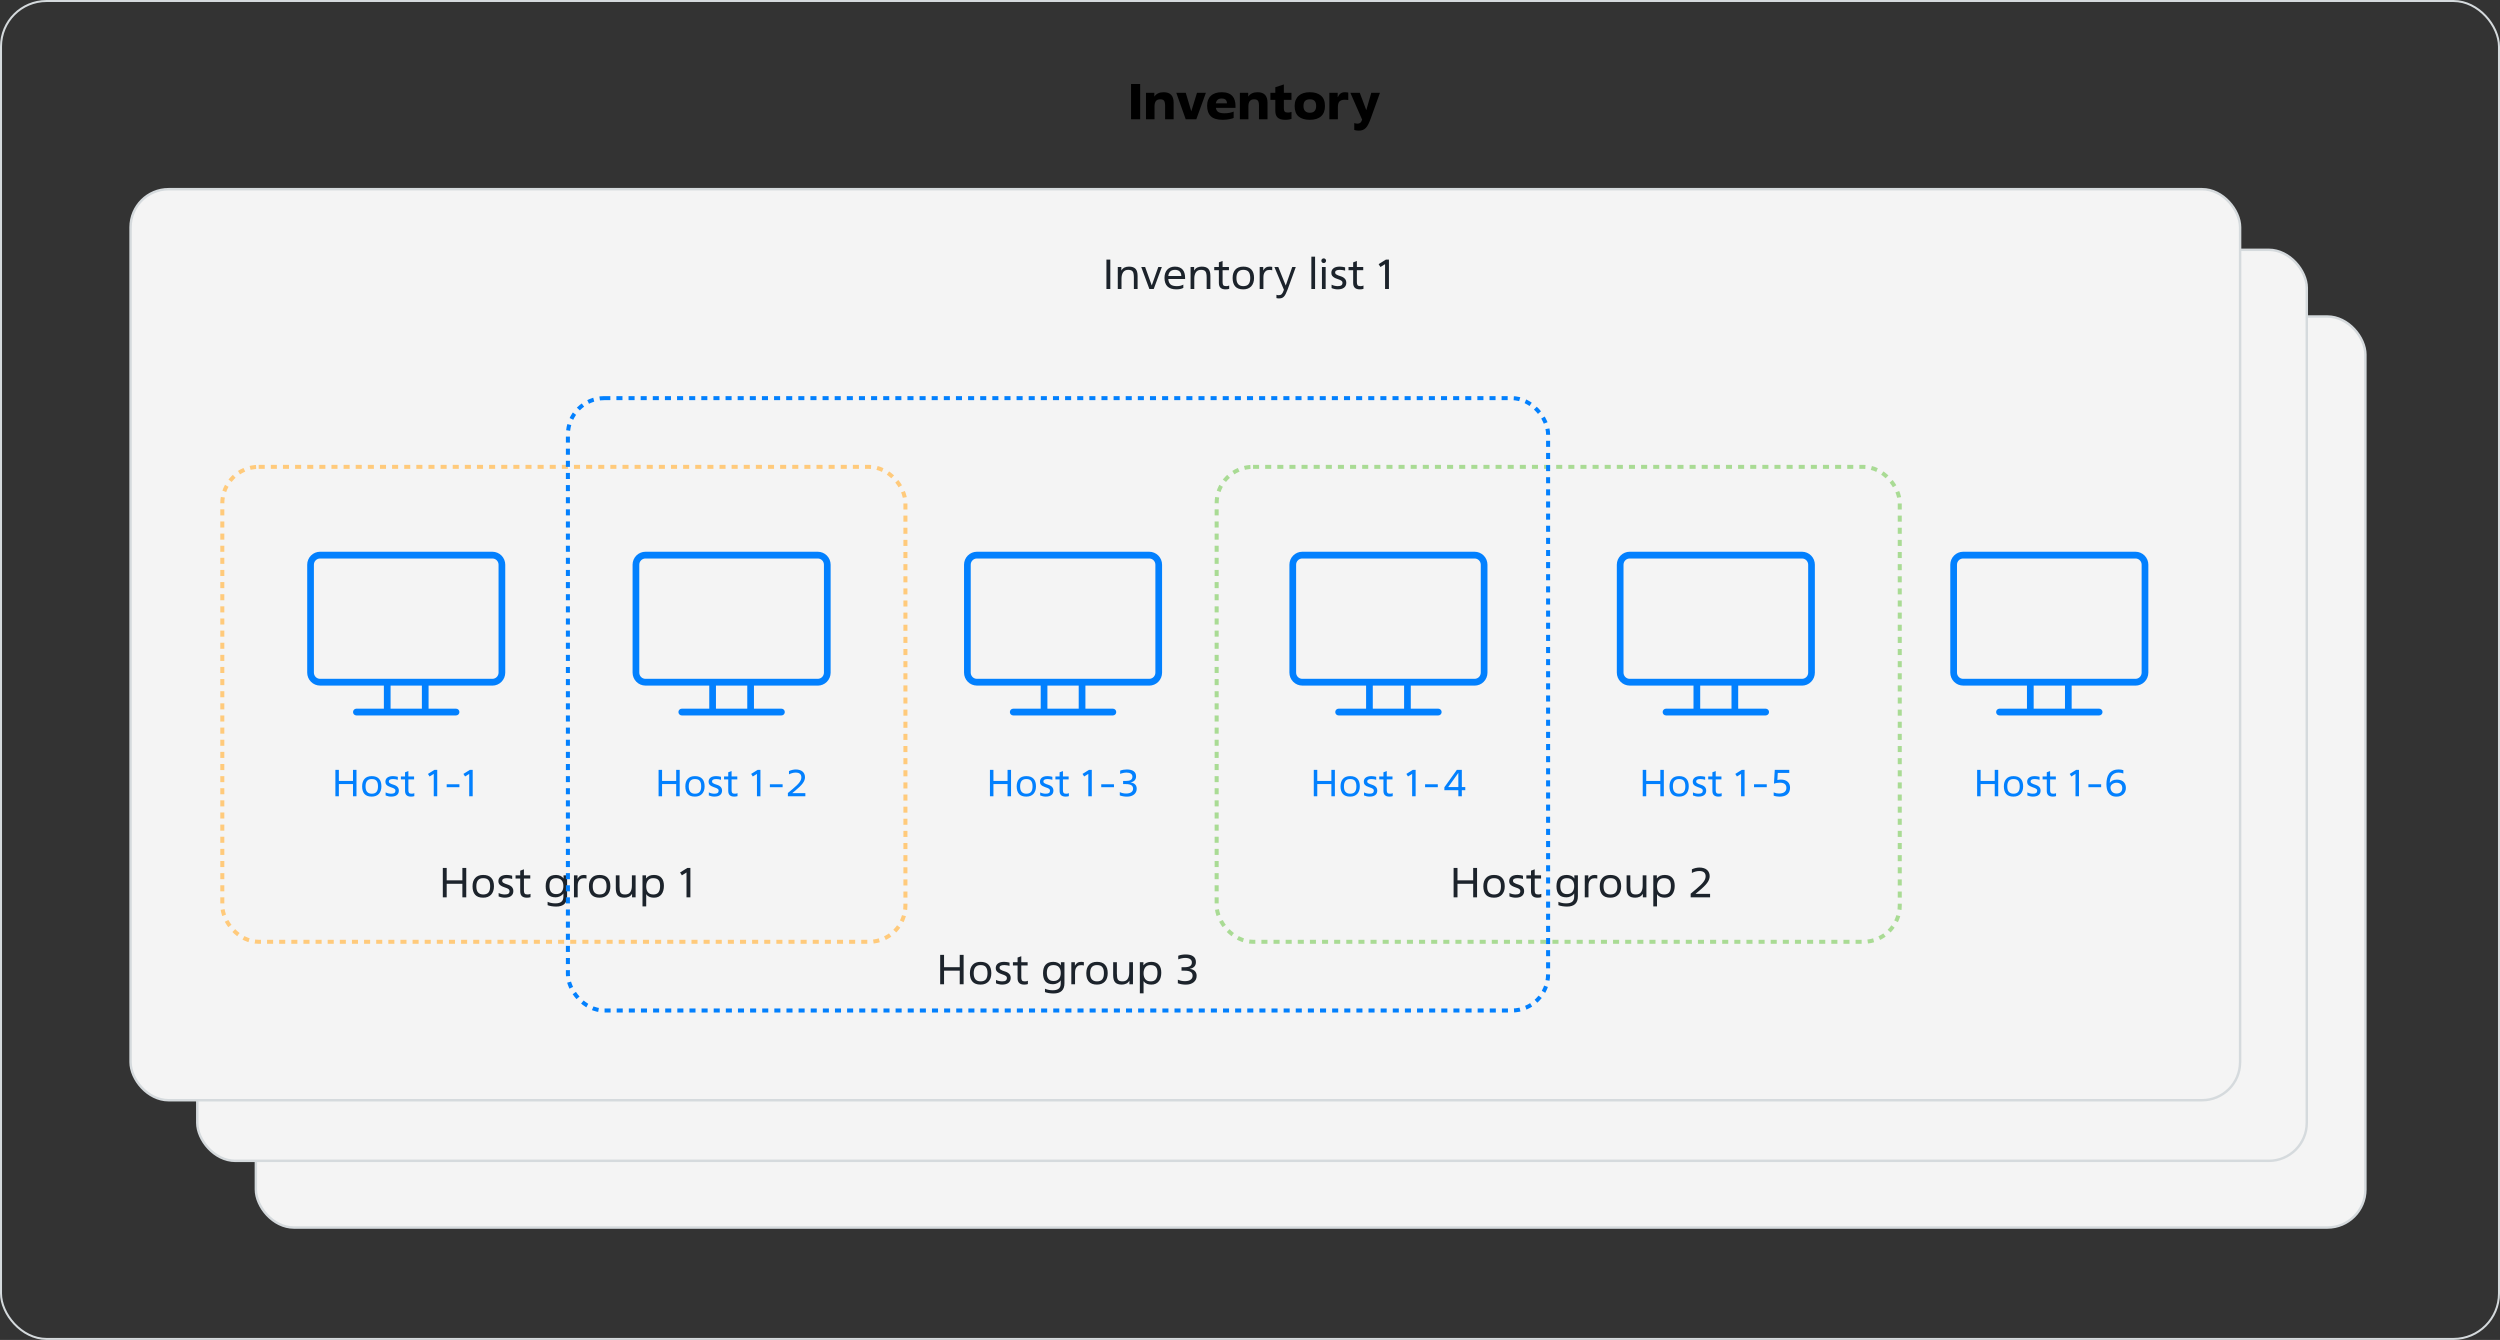 <svg width="1237" height="663" viewBox="0 0 1237 663" fill="none" xmlns="http://www.w3.org/2000/svg">
<rect x="0" y="0" width="1237" height="663" fill="#333333" stroke="none"/>
<rect x="126.607" y="156.607" width="1043.79" height="450.785" rx="18.827" fill="#F4F4F4" stroke="#D5DADD" stroke-width="1.215"/>
<rect x="97.607" y="123.607" width="1043.79" height="450.785" rx="18.827" fill="#F4F4F4" stroke="#D5DADD" stroke-width="1.215"/>
<rect x="64.607" y="93.607" width="1043.79" height="450.785" rx="18.827" fill="#F4F4F4" stroke="#D5DADD" stroke-width="1.215"/>
<path d="M559.634 41.552H564.146V59H559.634V41.552ZM580.715 59H576.491V52.28C576.491 51.112 576.315 50.296 575.963 49.832C575.611 49.368 574.995 49.136 574.115 49.136C573.123 49.136 572.395 49.432 571.931 50.024C571.483 50.6 571.259 51.512 571.259 52.76V59H567.035V45.92H571.163V47.72H571.235C572.195 46.328 573.715 45.632 575.795 45.632C579.075 45.632 580.715 47.368 580.715 50.84V59ZM591.942 59H586.686L582.03 45.92H586.71L589.446 55.088L592.278 45.92H596.67L591.942 59ZM610.409 58.352C610.233 58.448 609.969 58.552 609.617 58.664C609.281 58.76 608.873 58.856 608.393 58.952C607.929 59.048 607.409 59.128 606.833 59.192C606.257 59.256 605.649 59.288 605.009 59.288C602.289 59.288 600.321 58.696 599.105 57.512C597.889 56.312 597.281 54.568 597.281 52.28C597.281 50.168 597.905 48.536 599.153 47.384C600.417 46.216 602.217 45.632 604.553 45.632C605.817 45.632 606.881 45.808 607.745 46.16C608.609 46.496 609.305 46.968 609.833 47.576C610.361 48.168 610.737 48.872 610.961 49.688C611.201 50.504 611.321 51.376 611.321 52.304V53.36H601.601C601.761 54.32 602.161 55.008 602.801 55.424C603.457 55.84 604.473 56.048 605.849 56.048C606.809 56.048 607.689 55.968 608.489 55.808C609.289 55.632 609.929 55.432 610.409 55.208V58.352ZM607.097 51.128C607.097 50.408 606.897 49.832 606.497 49.4C606.097 48.968 605.425 48.752 604.481 48.752C603.601 48.752 602.929 48.96 602.465 49.376C602.017 49.792 601.729 50.376 601.601 51.128H607.097ZM627.168 59H622.944V52.28C622.944 51.112 622.768 50.296 622.416 49.832C622.064 49.368 621.448 49.136 620.568 49.136C619.576 49.136 618.848 49.432 618.384 50.024C617.936 50.6 617.712 51.512 617.712 52.76V59H613.488V45.92H617.616V47.72H617.688C618.648 46.328 620.168 45.632 622.248 45.632C625.528 45.632 627.168 47.368 627.168 50.84V59ZM639.019 49.424H635.251V53.432C635.251 53.816 635.275 54.152 635.323 54.44C635.387 54.728 635.491 54.968 635.635 55.16C635.779 55.336 635.979 55.472 636.235 55.568C636.507 55.648 636.851 55.688 637.267 55.688C637.587 55.688 637.891 55.664 638.179 55.616C638.483 55.568 638.771 55.48 639.043 55.352V58.808C638.755 58.936 638.347 59.048 637.819 59.144C637.291 59.24 636.667 59.288 635.947 59.288C635.051 59.288 634.291 59.192 633.667 59C633.043 58.808 632.531 58.52 632.131 58.136C631.747 57.752 631.467 57.288 631.291 56.744C631.115 56.184 631.027 55.544 631.027 54.824V49.424H628.603V45.92H631.027V43.16L635.251 41.768V45.92H639.019V49.424ZM648.082 55.784C650.178 55.784 651.226 54.672 651.226 52.448C651.226 51.296 650.97 50.456 650.458 49.928C649.946 49.4 649.154 49.136 648.082 49.136C647.074 49.136 646.298 49.4 645.754 49.928C645.226 50.456 644.962 51.296 644.962 52.448C644.962 53.584 645.242 54.424 645.802 54.968C646.362 55.512 647.122 55.784 648.082 55.784ZM648.082 59.288C645.698 59.288 643.85 58.736 642.538 57.632C641.242 56.528 640.594 54.8 640.594 52.448C640.594 51.312 640.77 50.32 641.122 49.472C641.474 48.624 641.97 47.92 642.61 47.36C643.266 46.784 644.05 46.352 644.962 46.064C645.89 45.776 646.93 45.632 648.082 45.632C650.45 45.632 652.29 46.192 653.602 47.312C654.93 48.416 655.594 50.128 655.594 52.448C655.594 54.704 654.946 56.408 653.65 57.56C652.354 58.712 650.498 59.288 648.082 59.288ZM661.985 59H657.761V45.92H661.889V48.08H661.937C662.305 47.28 662.761 46.672 663.305 46.256C663.865 45.84 664.577 45.632 665.441 45.632C665.649 45.632 665.913 45.648 666.233 45.68C666.553 45.696 666.849 45.736 667.121 45.8V49.496C666.865 49.464 666.593 49.432 666.305 49.4C666.033 49.368 665.737 49.352 665.417 49.352C664.745 49.352 664.185 49.432 663.737 49.592C663.305 49.752 662.953 49.992 662.681 50.312C662.425 50.632 662.241 51.04 662.129 51.536C662.033 52.016 661.985 52.584 661.985 53.24V59ZM670.083 60.896C670.307 60.976 670.555 61.04 670.827 61.088C671.099 61.152 671.371 61.184 671.643 61.184C672.251 61.184 672.723 61.04 673.059 60.752C673.411 60.48 673.675 60.072 673.851 59.528L673.971 59.168L668.163 45.92H672.819L676.035 54.512L678.507 45.92H682.803L678.171 58.832C677.787 59.888 677.403 60.784 677.019 61.52C676.651 62.272 676.235 62.872 675.771 63.32C675.323 63.784 674.819 64.12 674.259 64.328C673.699 64.536 673.043 64.64 672.291 64.64C671.875 64.64 671.467 64.608 671.067 64.544C670.683 64.496 670.355 64.416 670.083 64.304V60.896Z" fill="black"/>
<rect x="0.5" y="0.5" width="1236" height="662" rx="22.5" stroke="#D5DADD"/>
<path d="M549.381 143H547.461V128.46H549.381V143ZM562.879 143H561.039V137.36C561.039 136.627 560.992 136.013 560.899 135.52C560.819 135.027 560.672 134.633 560.459 134.34C560.246 134.047 559.959 133.84 559.599 133.72C559.239 133.587 558.792 133.52 558.259 133.52C557.099 133.52 556.252 133.92 555.719 134.72C555.186 135.507 554.919 136.587 554.919 137.96V143H553.079V132.1H554.839V133.82H554.879C555.306 133.113 555.839 132.62 556.479 132.34C557.132 132.06 557.846 131.92 558.619 131.92C560.086 131.92 561.159 132.28 561.839 133C562.532 133.72 562.879 134.893 562.879 136.52V143ZM564.684 132.1H566.604L569.864 141.2H569.904L573.124 132.1H574.884L570.864 143H568.704L564.684 132.1ZM585.51 142.44C585.203 142.64 584.757 142.813 584.17 142.96C583.583 143.107 582.89 143.18 582.09 143.18C580.09 143.18 578.603 142.687 577.63 141.7C576.67 140.713 576.19 139.313 576.19 137.5C576.19 136.647 576.303 135.88 576.53 135.2C576.77 134.507 577.11 133.92 577.55 133.44C578.003 132.947 578.55 132.573 579.19 132.32C579.83 132.053 580.55 131.92 581.35 131.92C582.27 131.92 583.05 132.06 583.69 132.34C584.33 132.62 584.85 133.007 585.25 133.5C585.65 133.993 585.937 134.58 586.11 135.26C586.297 135.94 586.39 136.673 586.39 137.46V138.04H578.07C578.163 139.267 578.537 140.167 579.19 140.74C579.857 141.3 580.89 141.58 582.29 141.58C583.063 141.58 583.697 141.507 584.19 141.36C584.697 141.213 585.137 141.033 585.51 140.82V142.44ZM584.51 136.56C584.51 136.12 584.45 135.72 584.33 135.36C584.21 134.987 584.023 134.667 583.77 134.4C583.517 134.12 583.197 133.907 582.81 133.76C582.437 133.6 581.983 133.52 581.45 133.52C580.41 133.52 579.617 133.78 579.07 134.3C578.523 134.807 578.19 135.56 578.07 136.56H584.51ZM598.895 143H597.055V137.36C597.055 136.627 597.008 136.013 596.915 135.52C596.835 135.027 596.688 134.633 596.475 134.34C596.261 134.047 595.975 133.84 595.615 133.72C595.255 133.587 594.808 133.52 594.275 133.52C593.115 133.52 592.268 133.92 591.735 134.72C591.201 135.507 590.935 136.587 590.935 137.96V143H589.095V132.1H590.855V133.82H590.895C591.321 133.113 591.855 132.62 592.495 132.34C593.148 132.06 593.861 131.92 594.635 131.92C596.101 131.92 597.175 132.28 597.855 133C598.548 133.72 598.895 134.893 598.895 136.52V143ZM608.08 133.7H604.94V139.64C604.94 140.307 605.053 140.8 605.28 141.12C605.52 141.427 605.987 141.58 606.68 141.58C606.947 141.58 607.213 141.56 607.48 141.52C607.747 141.467 607.987 141.387 608.2 141.28V142.92C607.707 143.093 607.1 143.18 606.38 143.18C604.193 143.18 603.1 142.12 603.1 140V133.7H600.8V132.1H603.1V129.8L604.94 129.14V132.1H608.08V133.7ZM615.181 141.58C616.367 141.58 617.234 141.253 617.781 140.6C618.341 139.933 618.621 138.913 618.621 137.54C618.621 136.18 618.354 135.173 617.821 134.52C617.301 133.853 616.421 133.52 615.181 133.52C612.914 133.52 611.781 134.86 611.781 137.54C611.781 138.927 612.074 139.947 612.661 140.6C613.261 141.253 614.101 141.58 615.181 141.58ZM615.181 143.18C613.394 143.18 612.067 142.7 611.201 141.74C610.334 140.767 609.901 139.367 609.901 137.54C609.901 135.78 610.347 134.407 611.241 133.42C612.134 132.42 613.447 131.92 615.181 131.92C616.954 131.92 618.281 132.4 619.161 133.36C620.054 134.307 620.501 135.7 620.501 137.54C620.501 138.407 620.381 139.193 620.141 139.9C619.901 140.593 619.554 141.187 619.101 141.68C618.647 142.16 618.087 142.533 617.421 142.8C616.767 143.053 616.021 143.18 615.181 143.18ZM625.134 143H623.294V132.1H625.054V133.82H625.094C625.387 133.22 625.78 132.753 626.274 132.42C626.78 132.087 627.407 131.92 628.154 131.92C628.34 131.92 628.56 131.933 628.814 131.96C629.08 131.973 629.307 132.007 629.494 132.06V133.74C629.094 133.62 628.66 133.56 628.194 133.56C627.434 133.56 626.84 133.72 626.414 134.04C626 134.347 625.7 134.72 625.514 135.16C625.327 135.6 625.214 136.047 625.174 136.5C625.147 136.953 625.134 137.32 625.134 137.6V143ZM632.863 147.66C632.597 147.66 632.363 147.647 632.163 147.62C631.963 147.593 631.77 147.553 631.583 147.5V145.86C631.917 145.993 632.29 146.06 632.703 146.06C633.33 146.06 633.817 145.887 634.163 145.54C634.51 145.207 634.823 144.647 635.103 143.86L635.283 143.36L630.563 132.1H632.483L636.163 141.22H636.203L639.403 132.1H641.163L637.103 143.26C636.783 144.127 636.477 144.84 636.183 145.4C635.903 145.973 635.603 146.427 635.283 146.76C634.963 147.093 634.61 147.327 634.223 147.46C633.837 147.593 633.383 147.66 632.863 147.66ZM650.7 143H648.86V127H650.7V143ZM655.935 143H654.095V132.1H655.935V143ZM656.135 129C656.135 129.333 656.021 129.613 655.795 129.84C655.581 130.053 655.308 130.16 654.975 130.16C654.641 130.16 654.361 130.053 654.135 129.84C653.921 129.613 653.815 129.333 653.815 129C653.815 128.667 653.921 128.393 654.135 128.18C654.361 127.953 654.641 127.84 654.975 127.84C655.308 127.84 655.581 127.953 655.795 128.18C656.021 128.393 656.135 128.667 656.135 129ZM658.868 140.86C659.335 141.1 659.835 141.28 660.368 141.4C660.902 141.52 661.422 141.58 661.928 141.58C662.742 141.58 663.335 141.447 663.708 141.18C664.082 140.9 664.268 140.467 664.268 139.88C664.268 139.507 664.128 139.213 663.848 139C663.582 138.773 663.242 138.58 662.828 138.42C662.428 138.247 661.988 138.087 661.508 137.94C661.028 137.78 660.582 137.58 660.168 137.34C659.768 137.1 659.428 136.8 659.148 136.44C658.882 136.067 658.748 135.587 658.748 135C658.748 134.04 659.108 133.287 659.828 132.74C660.548 132.193 661.562 131.92 662.868 131.92C663.082 131.92 663.315 131.933 663.568 131.96C663.835 131.973 664.088 132 664.328 132.04C664.582 132.08 664.815 132.127 665.028 132.18C665.242 132.22 665.422 132.26 665.568 132.3V133.94C665.235 133.807 664.822 133.707 664.328 133.64C663.848 133.56 663.395 133.52 662.968 133.52C662.155 133.52 661.562 133.633 661.188 133.86C660.815 134.073 660.628 134.393 660.628 134.82C660.628 135.193 660.762 135.487 661.028 135.7C661.308 135.9 661.648 136.08 662.048 136.24C662.462 136.4 662.908 136.553 663.388 136.7C663.868 136.847 664.308 137.047 664.708 137.3C665.122 137.553 665.462 137.887 665.728 138.3C666.008 138.7 666.148 139.227 666.148 139.88C666.148 140.933 665.782 141.747 665.048 142.32C664.328 142.893 663.275 143.18 661.888 143.18C661.355 143.18 660.828 143.12 660.308 143C659.802 142.893 659.322 142.74 658.868 142.54V140.86ZM674.525 133.7H671.385V139.64C671.385 140.307 671.499 140.8 671.725 141.12C671.965 141.427 672.432 141.58 673.125 141.58C673.392 141.58 673.659 141.56 673.925 141.52C674.192 141.467 674.432 141.387 674.645 141.28V142.92C674.152 143.093 673.545 143.18 672.825 143.18C670.639 143.18 669.545 142.12 669.545 140V133.7H667.245V132.1H669.545V129.8L671.385 129.14V132.1H674.525V133.7ZM685.327 130.7L683.047 132.12L682.147 130.7L685.727 128.46H687.247V143H685.327V130.7Z" fill="#1C232B"/>
<path d="M230.704 444H228.784V437.3H221.024V444H219.104V429.46H221.024V435.58H228.784V429.46H230.704V444ZM239.089 442.58C240.276 442.58 241.142 442.253 241.689 441.6C242.249 440.933 242.529 439.913 242.529 438.54C242.529 437.18 242.262 436.173 241.729 435.52C241.209 434.853 240.329 434.52 239.089 434.52C236.822 434.52 235.689 435.86 235.689 438.54C235.689 439.927 235.982 440.947 236.569 441.6C237.169 442.253 238.009 442.58 239.089 442.58ZM239.089 444.18C237.302 444.18 235.976 443.7 235.109 442.74C234.242 441.767 233.809 440.367 233.809 438.54C233.809 436.78 234.256 435.407 235.149 434.42C236.042 433.42 237.356 432.92 239.089 432.92C240.862 432.92 242.189 433.4 243.069 434.36C243.962 435.307 244.409 436.7 244.409 438.54C244.409 439.407 244.289 440.193 244.049 440.9C243.809 441.593 243.462 442.187 243.009 442.68C242.556 443.16 241.996 443.533 241.329 443.8C240.676 444.053 239.929 444.18 239.089 444.18ZM246.722 441.86C247.189 442.1 247.689 442.28 248.222 442.4C248.755 442.52 249.275 442.58 249.782 442.58C250.595 442.58 251.189 442.447 251.562 442.18C251.935 441.9 252.122 441.467 252.122 440.88C252.122 440.507 251.982 440.213 251.702 440C251.435 439.773 251.095 439.58 250.682 439.42C250.282 439.247 249.842 439.087 249.362 438.94C248.882 438.78 248.435 438.58 248.022 438.34C247.622 438.1 247.282 437.8 247.002 437.44C246.735 437.067 246.602 436.587 246.602 436C246.602 435.04 246.962 434.287 247.682 433.74C248.402 433.193 249.415 432.92 250.722 432.92C250.935 432.92 251.169 432.933 251.422 432.96C251.689 432.973 251.942 433 252.182 433.04C252.435 433.08 252.669 433.127 252.882 433.18C253.095 433.22 253.275 433.26 253.422 433.3V434.94C253.089 434.807 252.675 434.707 252.182 434.64C251.702 434.56 251.249 434.52 250.822 434.52C250.009 434.52 249.415 434.633 249.042 434.86C248.669 435.073 248.482 435.393 248.482 435.82C248.482 436.193 248.615 436.487 248.882 436.7C249.162 436.9 249.502 437.08 249.902 437.24C250.315 437.4 250.762 437.553 251.242 437.7C251.722 437.847 252.162 438.047 252.562 438.3C252.975 438.553 253.315 438.887 253.582 439.3C253.862 439.7 254.002 440.227 254.002 440.88C254.002 441.933 253.635 442.747 252.902 443.32C252.182 443.893 251.129 444.18 249.742 444.18C249.209 444.18 248.682 444.12 248.162 444C247.655 443.893 247.175 443.74 246.722 443.54V441.86ZM262.379 434.7H259.239V440.64C259.239 441.307 259.352 441.8 259.579 442.12C259.819 442.427 260.285 442.58 260.979 442.58C261.245 442.58 261.512 442.56 261.779 442.52C262.045 442.467 262.285 442.387 262.499 442.28V443.92C262.005 444.093 261.399 444.18 260.679 444.18C258.492 444.18 257.399 443.12 257.399 441V434.7H255.099V433.1H257.399V430.8L259.239 430.14V433.1H262.379V434.7ZM278.84 433.1H280.6V443.5C280.6 446.887 278.787 448.58 275.16 448.58C274.774 448.58 274.38 448.56 273.98 448.52C273.594 448.493 273.214 448.447 272.84 448.38C272.467 448.327 272.12 448.253 271.8 448.16C271.48 448.08 271.2 447.987 270.96 447.88V446.2C271.307 446.387 271.814 446.56 272.48 446.72C273.147 446.893 273.914 446.98 274.78 446.98C276.167 446.98 277.174 446.707 277.8 446.16C278.44 445.627 278.76 444.773 278.76 443.6V442.1H278.72C278.534 442.393 278.3 442.66 278.02 442.9C277.74 443.127 277.427 443.327 277.08 443.5C276.747 443.66 276.394 443.787 276.02 443.88C275.66 443.96 275.307 444 274.96 444C273.267 444 272.014 443.54 271.2 442.62C270.4 441.7 270 440.333 270 438.52C270 436.693 270.42 435.307 271.26 434.36C272.1 433.4 273.394 432.92 275.14 432.92C275.527 432.92 275.907 432.96 276.28 433.04C276.654 433.12 277 433.233 277.32 433.38C277.64 433.527 277.927 433.707 278.18 433.92C278.434 434.133 278.64 434.38 278.8 434.66H278.84V433.1ZM275.16 434.52C274.054 434.52 273.227 434.833 272.68 435.46C272.147 436.073 271.88 437.04 271.88 438.36C271.88 441.053 272.987 442.4 275.2 442.4C276.347 442.4 277.227 442.053 277.84 441.36C278.454 440.653 278.76 439.673 278.76 438.42C278.76 437.18 278.46 436.22 277.86 435.54C277.26 434.86 276.36 434.52 275.16 434.52ZM285.839 444H283.999V433.1H285.759V434.82H285.799C286.092 434.22 286.485 433.753 286.979 433.42C287.485 433.087 288.112 432.92 288.859 432.92C289.045 432.92 289.265 432.933 289.519 432.96C289.785 432.973 290.012 433.007 290.199 433.06V434.74C289.799 434.62 289.365 434.56 288.899 434.56C288.139 434.56 287.545 434.72 287.119 435.04C286.705 435.347 286.405 435.72 286.219 436.16C286.032 436.6 285.919 437.047 285.879 437.5C285.852 437.953 285.839 438.32 285.839 438.6V444ZM296.687 442.58C297.873 442.58 298.74 442.253 299.287 441.6C299.847 440.933 300.127 439.913 300.127 438.54C300.127 437.18 299.86 436.173 299.327 435.52C298.807 434.853 297.927 434.52 296.687 434.52C294.42 434.52 293.287 435.86 293.287 438.54C293.287 439.927 293.58 440.947 294.167 441.6C294.767 442.253 295.607 442.58 296.687 442.58ZM296.687 444.18C294.9 444.18 293.573 443.7 292.707 442.74C291.84 441.767 291.407 440.367 291.407 438.54C291.407 436.78 291.853 435.407 292.747 434.42C293.64 433.42 294.953 432.92 296.687 432.92C298.46 432.92 299.787 433.4 300.667 434.36C301.56 435.307 302.007 436.7 302.007 438.54C302.007 439.407 301.887 440.193 301.647 440.9C301.407 441.593 301.06 442.187 300.607 442.68C300.153 443.16 299.593 443.533 298.927 443.8C298.273 444.053 297.527 444.18 296.687 444.18ZM304.7 433.1H306.54V438.74C306.54 439.473 306.58 440.087 306.66 440.58C306.74 441.073 306.886 441.467 307.1 441.76C307.313 442.053 307.6 442.267 307.96 442.4C308.32 442.52 308.773 442.58 309.32 442.58C310.493 442.58 311.34 442.187 311.86 441.4C312.393 440.613 312.66 439.527 312.66 438.14V433.1H314.5V444H312.74V442.28H312.7C312.3 442.96 311.766 443.447 311.1 443.74C310.433 444.033 309.726 444.18 308.98 444.18C307.486 444.18 306.4 443.82 305.72 443.1C305.04 442.367 304.7 441.193 304.7 439.58V433.1ZM319.745 448.5H317.905V433.1H319.665V434.62H319.705C320.558 433.487 321.858 432.92 323.605 432.92C324.472 432.92 325.212 433.053 325.825 433.32C326.452 433.573 326.958 433.94 327.345 434.42C327.745 434.887 328.038 435.447 328.225 436.1C328.412 436.753 328.505 437.48 328.505 438.28C328.505 439.12 328.405 439.9 328.205 440.62C328.018 441.327 327.725 441.947 327.325 442.48C326.925 443.013 326.412 443.433 325.785 443.74C325.172 444.033 324.438 444.18 323.585 444.18C323.238 444.18 322.885 444.153 322.525 444.1C322.178 444.047 321.838 443.96 321.505 443.84C321.172 443.707 320.858 443.533 320.565 443.32C320.272 443.093 320.018 442.813 319.805 442.48H319.745V448.5ZM323.285 442.58C324.458 442.58 325.305 442.22 325.825 441.5C326.358 440.767 326.625 439.713 326.625 438.34C326.625 437.727 326.565 437.187 326.445 436.72C326.338 436.24 326.152 435.84 325.885 435.52C325.618 435.187 325.265 434.94 324.825 434.78C324.385 434.607 323.832 434.52 323.165 434.52C322.045 434.52 321.192 434.893 320.605 435.64C320.032 436.373 319.745 437.353 319.745 438.58C319.745 439.82 320.038 440.8 320.625 441.52C321.225 442.227 322.112 442.58 323.285 442.58ZM339.684 431.7L337.404 433.12L336.504 431.7L340.084 429.46H341.604V444H339.684V431.7Z" fill="#1C232B"/>
<path d="M730.846 444H728.926V437.3H721.166V444H719.246V429.46H721.166V435.58H728.926V429.46H730.846V444ZM739.232 442.58C740.418 442.58 741.285 442.253 741.832 441.6C742.392 440.933 742.672 439.913 742.672 438.54C742.672 437.18 742.405 436.173 741.872 435.52C741.352 434.853 740.472 434.52 739.232 434.52C736.965 434.52 735.832 435.86 735.832 438.54C735.832 439.927 736.125 440.947 736.712 441.6C737.312 442.253 738.152 442.58 739.232 442.58ZM739.232 444.18C737.445 444.18 736.118 443.7 735.252 442.74C734.385 441.767 733.952 440.367 733.952 438.54C733.952 436.78 734.398 435.407 735.292 434.42C736.185 433.42 737.498 432.92 739.232 432.92C741.005 432.92 742.332 433.4 743.212 434.36C744.105 435.307 744.552 436.7 744.552 438.54C744.552 439.407 744.432 440.193 744.192 440.9C743.952 441.593 743.605 442.187 743.152 442.68C742.698 443.16 742.138 443.533 741.472 443.8C740.818 444.053 740.072 444.18 739.232 444.18ZM746.865 441.86C747.331 442.1 747.831 442.28 748.365 442.4C748.898 442.52 749.418 442.58 749.925 442.58C750.738 442.58 751.331 442.447 751.705 442.18C752.078 441.9 752.265 441.467 752.265 440.88C752.265 440.507 752.125 440.213 751.845 440C751.578 439.773 751.238 439.58 750.825 439.42C750.425 439.247 749.985 439.087 749.505 438.94C749.025 438.78 748.578 438.58 748.165 438.34C747.765 438.1 747.425 437.8 747.145 437.44C746.878 437.067 746.745 436.587 746.745 436C746.745 435.04 747.105 434.287 747.825 433.74C748.545 433.193 749.558 432.92 750.865 432.92C751.078 432.92 751.311 432.933 751.565 432.96C751.831 432.973 752.085 433 752.325 433.04C752.578 433.08 752.811 433.127 753.025 433.18C753.238 433.22 753.418 433.26 753.565 433.3V434.94C753.231 434.807 752.818 434.707 752.325 434.64C751.845 434.56 751.391 434.52 750.965 434.52C750.151 434.52 749.558 434.633 749.185 434.86C748.811 435.073 748.625 435.393 748.625 435.82C748.625 436.193 748.758 436.487 749.025 436.7C749.305 436.9 749.645 437.08 750.045 437.24C750.458 437.4 750.905 437.553 751.385 437.7C751.865 437.847 752.305 438.047 752.705 438.3C753.118 438.553 753.458 438.887 753.725 439.3C754.005 439.7 754.145 440.227 754.145 440.88C754.145 441.933 753.778 442.747 753.045 443.32C752.325 443.893 751.271 444.18 749.885 444.18C749.351 444.18 748.825 444.12 748.305 444C747.798 443.893 747.318 443.74 746.865 443.54V441.86ZM762.521 434.7H759.381V440.64C759.381 441.307 759.495 441.8 759.721 442.12C759.961 442.427 760.428 442.58 761.121 442.58C761.388 442.58 761.655 442.56 761.921 442.52C762.188 442.467 762.428 442.387 762.641 442.28V443.92C762.148 444.093 761.541 444.18 760.821 444.18C758.635 444.18 757.541 443.12 757.541 441V434.7H755.241V433.1H757.541V430.8L759.381 430.14V433.1H762.521V434.7ZM778.983 433.1H780.743V443.5C780.743 446.887 778.93 448.58 775.303 448.58C774.916 448.58 774.523 448.56 774.123 448.52C773.736 448.493 773.356 448.447 772.983 448.38C772.61 448.327 772.263 448.253 771.943 448.16C771.623 448.08 771.343 447.987 771.103 447.88V446.2C771.45 446.387 771.956 446.56 772.623 446.72C773.29 446.893 774.056 446.98 774.923 446.98C776.31 446.98 777.316 446.707 777.943 446.16C778.583 445.627 778.903 444.773 778.903 443.6V442.1H778.863C778.676 442.393 778.443 442.66 778.163 442.9C777.883 443.127 777.57 443.327 777.223 443.5C776.89 443.66 776.536 443.787 776.163 443.88C775.803 443.96 775.45 444 775.103 444C773.41 444 772.156 443.54 771.343 442.62C770.543 441.7 770.143 440.333 770.143 438.52C770.143 436.693 770.563 435.307 771.403 434.36C772.243 433.4 773.536 432.92 775.283 432.92C775.67 432.92 776.05 432.96 776.423 433.04C776.796 433.12 777.143 433.233 777.463 433.38C777.783 433.527 778.07 433.707 778.323 433.92C778.576 434.133 778.783 434.38 778.943 434.66H778.983V433.1ZM775.303 434.52C774.196 434.52 773.37 434.833 772.823 435.46C772.29 436.073 772.023 437.04 772.023 438.36C772.023 441.053 773.13 442.4 775.343 442.4C776.49 442.4 777.37 442.053 777.983 441.36C778.596 440.653 778.903 439.673 778.903 438.42C778.903 437.18 778.603 436.22 778.003 435.54C777.403 434.86 776.503 434.52 775.303 434.52ZM785.981 444H784.141V433.1H785.901V434.82H785.941C786.235 434.22 786.628 433.753 787.121 433.42C787.628 433.087 788.255 432.92 789.001 432.92C789.188 432.92 789.408 432.933 789.661 432.96C789.928 432.973 790.155 433.007 790.341 433.06V434.74C789.941 434.62 789.508 434.56 789.041 434.56C788.281 434.56 787.688 434.72 787.261 435.04C786.848 435.347 786.548 435.72 786.361 436.16C786.175 436.6 786.061 437.047 786.021 437.5C785.995 437.953 785.981 438.32 785.981 438.6V444ZM796.829 442.58C798.016 442.58 798.883 442.253 799.429 441.6C799.989 440.933 800.269 439.913 800.269 438.54C800.269 437.18 800.003 436.173 799.469 435.52C798.949 434.853 798.069 434.52 796.829 434.52C794.563 434.52 793.429 435.86 793.429 438.54C793.429 439.927 793.723 440.947 794.309 441.6C794.909 442.253 795.749 442.58 796.829 442.58ZM796.829 444.18C795.043 444.18 793.716 443.7 792.849 442.74C791.983 441.767 791.549 440.367 791.549 438.54C791.549 436.78 791.996 435.407 792.889 434.42C793.783 433.42 795.096 432.92 796.829 432.92C798.603 432.92 799.929 433.4 800.809 434.36C801.703 435.307 802.149 436.7 802.149 438.54C802.149 439.407 802.029 440.193 801.789 440.9C801.549 441.593 801.203 442.187 800.749 442.68C800.296 443.16 799.736 443.533 799.069 443.8C798.416 444.053 797.669 444.18 796.829 444.18ZM804.842 433.1H806.682V438.74C806.682 439.473 806.722 440.087 806.802 440.58C806.882 441.073 807.029 441.467 807.242 441.76C807.456 442.053 807.742 442.267 808.102 442.4C808.462 442.52 808.916 442.58 809.462 442.58C810.636 442.58 811.482 442.187 812.002 441.4C812.536 440.613 812.802 439.527 812.802 438.14V433.1H814.642V444H812.882V442.28H812.842C812.442 442.96 811.909 443.447 811.242 443.74C810.576 444.033 809.869 444.18 809.122 444.18C807.629 444.18 806.542 443.82 805.862 443.1C805.182 442.367 804.842 441.193 804.842 439.58V433.1ZM819.888 448.5H818.048V433.1H819.808V434.62H819.848C820.701 433.487 822.001 432.92 823.748 432.92C824.614 432.92 825.354 433.053 825.968 433.32C826.594 433.573 827.101 433.94 827.488 434.42C827.888 434.887 828.181 435.447 828.368 436.1C828.554 436.753 828.648 437.48 828.648 438.28C828.648 439.12 828.548 439.9 828.348 440.62C828.161 441.327 827.868 441.947 827.468 442.48C827.068 443.013 826.554 443.433 825.928 443.74C825.314 444.033 824.581 444.18 823.728 444.18C823.381 444.18 823.028 444.153 822.668 444.1C822.321 444.047 821.981 443.96 821.648 443.84C821.314 443.707 821.001 443.533 820.708 443.32C820.414 443.093 820.161 442.813 819.948 442.48H819.888V448.5ZM823.428 442.58C824.601 442.58 825.448 442.22 825.968 441.5C826.501 440.767 826.768 439.713 826.768 438.34C826.768 437.727 826.708 437.187 826.588 436.72C826.481 436.24 826.294 435.84 826.028 435.52C825.761 435.187 825.408 434.94 824.968 434.78C824.528 434.607 823.974 434.52 823.308 434.52C822.188 434.52 821.334 434.893 820.748 435.64C820.174 436.373 819.888 437.353 819.888 438.58C819.888 439.82 820.181 440.8 820.768 441.52C821.368 442.227 822.254 442.58 823.428 442.58ZM836.547 442.2L839.307 439.88C840.16 439.16 840.88 438.513 841.467 437.94C842.067 437.353 842.547 436.813 842.907 436.32C843.28 435.813 843.547 435.34 843.707 434.9C843.867 434.447 843.947 434 843.947 433.56C843.947 432.72 843.687 432.08 843.167 431.64C842.647 431.2 841.86 430.98 840.807 430.98C840.167 430.98 839.547 431.067 838.947 431.24C838.347 431.4 837.747 431.633 837.147 431.94V430.14C837.8 429.833 838.434 429.613 839.047 429.48C839.674 429.333 840.294 429.26 840.907 429.26C841.68 429.26 842.38 429.36 843.007 429.56C843.634 429.747 844.16 430.027 844.587 430.4C845.027 430.76 845.36 431.207 845.587 431.74C845.827 432.26 845.947 432.847 845.947 433.5C845.947 434.06 845.847 434.613 845.647 435.16C845.46 435.693 845.147 436.26 844.707 436.86C844.28 437.447 843.714 438.08 843.007 438.76C842.314 439.44 841.454 440.2 840.427 441.04L838.987 442.22V442.28H846.147V444H836.547V442.2Z" fill="#1C232B"/>
<path d="M476.797 487H474.877V480.3H467.117V487H465.197V472.46H467.117V478.58H474.877V472.46H476.797V487ZM485.183 485.58C486.369 485.58 487.236 485.253 487.783 484.6C488.343 483.933 488.623 482.913 488.623 481.54C488.623 480.18 488.356 479.173 487.823 478.52C487.303 477.853 486.423 477.52 485.183 477.52C482.916 477.52 481.783 478.86 481.783 481.54C481.783 482.927 482.076 483.947 482.663 484.6C483.263 485.253 484.103 485.58 485.183 485.58ZM485.183 487.18C483.396 487.18 482.069 486.7 481.203 485.74C480.336 484.767 479.903 483.367 479.903 481.54C479.903 479.78 480.349 478.407 481.243 477.42C482.136 476.42 483.449 475.92 485.183 475.92C486.956 475.92 488.283 476.4 489.163 477.36C490.056 478.307 490.503 479.7 490.503 481.54C490.503 482.407 490.383 483.193 490.143 483.9C489.903 484.593 489.556 485.187 489.103 485.68C488.649 486.16 488.089 486.533 487.423 486.8C486.769 487.053 486.023 487.18 485.183 487.18ZM492.816 484.86C493.282 485.1 493.782 485.28 494.316 485.4C494.849 485.52 495.369 485.58 495.876 485.58C496.689 485.58 497.282 485.447 497.656 485.18C498.029 484.9 498.216 484.467 498.216 483.88C498.216 483.507 498.076 483.213 497.796 483C497.529 482.773 497.189 482.58 496.776 482.42C496.376 482.247 495.936 482.087 495.456 481.94C494.976 481.78 494.529 481.58 494.116 481.34C493.716 481.1 493.376 480.8 493.096 480.44C492.829 480.067 492.696 479.587 492.696 479C492.696 478.04 493.056 477.287 493.776 476.74C494.496 476.193 495.509 475.92 496.816 475.92C497.029 475.92 497.262 475.933 497.516 475.96C497.782 475.973 498.036 476 498.276 476.04C498.529 476.08 498.762 476.127 498.976 476.18C499.189 476.22 499.369 476.26 499.516 476.3V477.94C499.182 477.807 498.769 477.707 498.276 477.64C497.796 477.56 497.342 477.52 496.916 477.52C496.102 477.52 495.509 477.633 495.136 477.86C494.762 478.073 494.576 478.393 494.576 478.82C494.576 479.193 494.709 479.487 494.976 479.7C495.256 479.9 495.596 480.08 495.996 480.24C496.409 480.4 496.856 480.553 497.336 480.7C497.816 480.847 498.256 481.047 498.656 481.3C499.069 481.553 499.409 481.887 499.676 482.3C499.956 482.7 500.096 483.227 500.096 483.88C500.096 484.933 499.729 485.747 498.996 486.32C498.276 486.893 497.222 487.18 495.836 487.18C495.302 487.18 494.776 487.12 494.256 487C493.749 486.893 493.269 486.74 492.816 486.54V484.86ZM508.473 477.7H505.333V483.64C505.333 484.307 505.446 484.8 505.673 485.12C505.913 485.427 506.379 485.58 507.073 485.58C507.339 485.58 507.606 485.56 507.873 485.52C508.139 485.467 508.379 485.387 508.593 485.28V486.92C508.099 487.093 507.493 487.18 506.773 487.18C504.586 487.18 503.493 486.12 503.493 484V477.7H501.193V476.1H503.493V473.8L505.333 473.14V476.1H508.473V477.7ZM524.934 476.1H526.694V486.5C526.694 489.887 524.881 491.58 521.254 491.58C520.867 491.58 520.474 491.56 520.074 491.52C519.687 491.493 519.307 491.447 518.934 491.38C518.561 491.327 518.214 491.253 517.894 491.16C517.574 491.08 517.294 490.987 517.054 490.88V489.2C517.401 489.387 517.907 489.56 518.574 489.72C519.241 489.893 520.007 489.98 520.874 489.98C522.261 489.98 523.267 489.707 523.894 489.16C524.534 488.627 524.854 487.773 524.854 486.6V485.1H524.814C524.627 485.393 524.394 485.66 524.114 485.9C523.834 486.127 523.521 486.327 523.174 486.5C522.841 486.66 522.487 486.787 522.114 486.88C521.754 486.96 521.401 487 521.054 487C519.361 487 518.107 486.54 517.294 485.62C516.494 484.7 516.094 483.333 516.094 481.52C516.094 479.693 516.514 478.307 517.354 477.36C518.194 476.4 519.487 475.92 521.234 475.92C521.621 475.92 522.001 475.96 522.374 476.04C522.747 476.12 523.094 476.233 523.414 476.38C523.734 476.527 524.021 476.707 524.274 476.92C524.527 477.133 524.734 477.38 524.894 477.66H524.934V476.1ZM521.254 477.52C520.147 477.52 519.321 477.833 518.774 478.46C518.241 479.073 517.974 480.04 517.974 481.36C517.974 484.053 519.081 485.4 521.294 485.4C522.441 485.4 523.321 485.053 523.934 484.36C524.547 483.653 524.854 482.673 524.854 481.42C524.854 480.18 524.554 479.22 523.954 478.54C523.354 477.86 522.454 477.52 521.254 477.52ZM531.933 487H530.093V476.1H531.853V477.82H531.893C532.186 477.22 532.579 476.753 533.073 476.42C533.579 476.087 534.206 475.92 534.953 475.92C535.139 475.92 535.359 475.933 535.613 475.96C535.879 475.973 536.106 476.007 536.293 476.06V477.74C535.893 477.62 535.459 477.56 534.993 477.56C534.233 477.56 533.639 477.72 533.213 478.04C532.799 478.347 532.499 478.72 532.313 479.16C532.126 479.6 532.013 480.047 531.973 480.5C531.946 480.953 531.933 481.32 531.933 481.6V487ZM542.78 485.58C543.967 485.58 544.834 485.253 545.38 484.6C545.94 483.933 546.22 482.913 546.22 481.54C546.22 480.18 545.954 479.173 545.42 478.52C544.9 477.853 544.02 477.52 542.78 477.52C540.514 477.52 539.38 478.86 539.38 481.54C539.38 482.927 539.674 483.947 540.26 484.6C540.86 485.253 541.7 485.58 542.78 485.58ZM542.78 487.18C540.994 487.18 539.667 486.7 538.8 485.74C537.934 484.767 537.5 483.367 537.5 481.54C537.5 479.78 537.947 478.407 538.84 477.42C539.734 476.42 541.047 475.92 542.78 475.92C544.554 475.92 545.88 476.4 546.76 477.36C547.654 478.307 548.1 479.7 548.1 481.54C548.1 482.407 547.98 483.193 547.74 483.9C547.5 484.593 547.154 485.187 546.7 485.68C546.247 486.16 545.687 486.533 545.02 486.8C544.367 487.053 543.62 487.18 542.78 487.18ZM550.793 476.1H552.633V481.74C552.633 482.473 552.673 483.087 552.753 483.58C552.833 484.073 552.98 484.467 553.193 484.76C553.407 485.053 553.693 485.267 554.053 485.4C554.413 485.52 554.867 485.58 555.413 485.58C556.587 485.58 557.433 485.187 557.953 484.4C558.487 483.613 558.753 482.527 558.753 481.14V476.1H560.593V487H558.833V485.28H558.793C558.393 485.96 557.86 486.447 557.193 486.74C556.527 487.033 555.82 487.18 555.073 487.18C553.58 487.18 552.493 486.82 551.813 486.1C551.133 485.367 550.793 484.193 550.793 482.58V476.1ZM565.839 491.5H563.999V476.1H565.759V477.62H565.799C566.652 476.487 567.952 475.92 569.699 475.92C570.565 475.92 571.305 476.053 571.919 476.32C572.545 476.573 573.052 476.94 573.439 477.42C573.839 477.887 574.132 478.447 574.319 479.1C574.505 479.753 574.599 480.48 574.599 481.28C574.599 482.12 574.499 482.9 574.299 483.62C574.112 484.327 573.819 484.947 573.419 485.48C573.019 486.013 572.505 486.433 571.879 486.74C571.265 487.033 570.532 487.18 569.679 487.18C569.332 487.18 568.979 487.153 568.619 487.1C568.272 487.047 567.932 486.96 567.599 486.84C567.265 486.707 566.952 486.533 566.659 486.32C566.365 486.093 566.112 485.813 565.899 485.48H565.839V491.5ZM569.379 485.58C570.552 485.58 571.399 485.22 571.919 484.5C572.452 483.767 572.719 482.713 572.719 481.34C572.719 480.727 572.659 480.187 572.539 479.72C572.432 479.24 572.245 478.84 571.979 478.52C571.712 478.187 571.359 477.94 570.919 477.78C570.479 477.607 569.925 477.52 569.259 477.52C568.139 477.52 567.285 477.893 566.699 478.64C566.125 479.373 565.839 480.353 565.839 481.58C565.839 482.82 566.132 483.8 566.719 484.52C567.319 485.227 568.205 485.58 569.379 485.58ZM586.738 487.2C586.005 487.2 585.318 487.14 584.678 487.02C584.051 486.913 583.425 486.747 582.798 486.52V484.72C583.878 485.227 585.031 485.48 586.258 485.48C587.471 485.48 588.411 485.247 589.078 484.78C589.758 484.313 590.098 483.66 590.098 482.82C590.098 481.953 589.778 481.32 589.138 480.92C588.498 480.507 587.498 480.3 586.138 480.3H584.618V478.58H586.018C587.311 478.58 588.251 478.393 588.838 478.02C589.438 477.633 589.738 477.033 589.738 476.22C589.738 475.5 589.451 474.947 588.878 474.56C588.318 474.173 587.531 473.98 586.518 473.98C585.931 473.98 585.331 474.047 584.718 474.18C584.105 474.3 583.531 474.473 582.998 474.7V472.9C584.118 472.473 585.345 472.26 586.678 472.26C588.345 472.26 589.605 472.587 590.458 473.24C591.311 473.88 591.738 474.82 591.738 476.06C591.738 476.953 591.478 477.687 590.958 478.26C590.438 478.82 589.691 479.187 588.718 479.36V479.4C589.838 479.547 590.678 479.913 591.238 480.5C591.811 481.087 592.098 481.867 592.098 482.84C592.098 483.507 591.971 484.107 591.718 484.64C591.465 485.173 591.098 485.633 590.618 486.02C590.151 486.393 589.585 486.687 588.918 486.9C588.265 487.1 587.538 487.2 586.738 487.2Z" fill="#1C232B"/>
<path d="M176.388 394H174.66V387.97H167.676V394H165.948V380.914H167.676V386.422H174.66V380.914H176.388V394ZM183.935 392.722C185.003 392.722 185.783 392.428 186.275 391.84C186.779 391.24 187.031 390.322 187.031 389.086C187.031 387.862 186.791 386.956 186.311 386.368C185.843 385.768 185.051 385.468 183.935 385.468C181.895 385.468 180.875 386.674 180.875 389.086C180.875 390.334 181.139 391.252 181.667 391.84C182.207 392.428 182.963 392.722 183.935 392.722ZM183.935 394.162C182.327 394.162 181.133 393.73 180.353 392.866C179.573 391.99 179.183 390.73 179.183 389.086C179.183 387.502 179.585 386.266 180.389 385.378C181.193 384.478 182.375 384.028 183.935 384.028C185.531 384.028 186.725 384.46 187.517 385.324C188.321 386.176 188.723 387.43 188.723 389.086C188.723 389.866 188.615 390.574 188.399 391.21C188.183 391.834 187.871 392.368 187.463 392.812C187.055 393.244 186.551 393.58 185.951 393.82C185.363 394.048 184.691 394.162 183.935 394.162ZM190.805 392.074C191.225 392.29 191.675 392.452 192.155 392.56C192.635 392.668 193.103 392.722 193.559 392.722C194.291 392.722 194.825 392.602 195.161 392.362C195.497 392.11 195.665 391.72 195.665 391.192C195.665 390.856 195.539 390.592 195.287 390.4C195.047 390.196 194.741 390.022 194.369 389.878C194.009 389.722 193.613 389.578 193.181 389.446C192.749 389.302 192.347 389.122 191.975 388.906C191.615 388.69 191.309 388.42 191.057 388.096C190.817 387.76 190.697 387.328 190.697 386.8C190.697 385.936 191.021 385.258 191.669 384.766C192.317 384.274 193.229 384.028 194.405 384.028C194.597 384.028 194.807 384.04 195.035 384.064C195.275 384.076 195.503 384.1 195.719 384.136C195.947 384.172 196.157 384.214 196.349 384.262C196.541 384.298 196.703 384.334 196.835 384.37V385.846C196.535 385.726 196.163 385.636 195.719 385.576C195.287 385.504 194.879 385.468 194.495 385.468C193.763 385.468 193.229 385.57 192.893 385.774C192.557 385.966 192.389 386.254 192.389 386.638C192.389 386.974 192.509 387.238 192.749 387.43C193.001 387.61 193.307 387.772 193.667 387.916C194.039 388.06 194.441 388.198 194.873 388.33C195.305 388.462 195.701 388.642 196.061 388.87C196.433 389.098 196.739 389.398 196.979 389.77C197.231 390.13 197.357 390.604 197.357 391.192C197.357 392.14 197.027 392.872 196.367 393.388C195.719 393.904 194.771 394.162 193.523 394.162C193.043 394.162 192.569 394.108 192.101 394C191.645 393.904 191.213 393.766 190.805 393.586V392.074ZM204.896 385.63H202.07V390.976C202.07 391.576 202.172 392.02 202.376 392.308C202.592 392.584 203.012 392.722 203.636 392.722C203.876 392.722 204.116 392.704 204.356 392.668C204.596 392.62 204.812 392.548 205.004 392.452V393.928C204.56 394.084 204.014 394.162 203.366 394.162C201.398 394.162 200.414 393.208 200.414 391.3V385.63H198.344V384.19H200.414V382.12L202.07 381.526V384.19H204.896V385.63ZM214.618 382.93L212.566 384.208L211.756 382.93L214.978 380.914H216.346V394H214.618V382.93ZM227.319 389.5H221.019V388.06H227.319V389.5ZM232.161 382.93L230.109 384.208L229.299 382.93L232.521 380.914H233.889V394H232.161V382.93Z" fill="#0280FE"/>
<path d="M336.306 394H334.578V387.97H327.594V394H325.866V380.914H327.594V386.422H334.578V380.914H336.306V394ZM343.853 392.722C344.921 392.722 345.701 392.428 346.193 391.84C346.697 391.24 346.949 390.322 346.949 389.086C346.949 387.862 346.709 386.956 346.229 386.368C345.761 385.768 344.969 385.468 343.853 385.468C341.813 385.468 340.793 386.674 340.793 389.086C340.793 390.334 341.057 391.252 341.585 391.84C342.125 392.428 342.881 392.722 343.853 392.722ZM343.853 394.162C342.245 394.162 341.051 393.73 340.271 392.866C339.491 391.99 339.101 390.73 339.101 389.086C339.101 387.502 339.503 386.266 340.307 385.378C341.111 384.478 342.293 384.028 343.853 384.028C345.449 384.028 346.643 384.46 347.435 385.324C348.239 386.176 348.641 387.43 348.641 389.086C348.641 389.866 348.533 390.574 348.317 391.21C348.101 391.834 347.789 392.368 347.381 392.812C346.973 393.244 346.469 393.58 345.869 393.82C345.281 394.048 344.609 394.162 343.853 394.162ZM350.723 392.074C351.143 392.29 351.593 392.452 352.073 392.56C352.553 392.668 353.021 392.722 353.477 392.722C354.209 392.722 354.743 392.602 355.079 392.362C355.415 392.11 355.583 391.72 355.583 391.192C355.583 390.856 355.457 390.592 355.205 390.4C354.965 390.196 354.659 390.022 354.287 389.878C353.927 389.722 353.531 389.578 353.099 389.446C352.667 389.302 352.265 389.122 351.893 388.906C351.533 388.69 351.227 388.42 350.975 388.096C350.735 387.76 350.615 387.328 350.615 386.8C350.615 385.936 350.939 385.258 351.587 384.766C352.235 384.274 353.147 384.028 354.323 384.028C354.515 384.028 354.725 384.04 354.953 384.064C355.193 384.076 355.421 384.1 355.637 384.136C355.865 384.172 356.075 384.214 356.267 384.262C356.459 384.298 356.621 384.334 356.753 384.37V385.846C356.453 385.726 356.081 385.636 355.637 385.576C355.205 385.504 354.797 385.468 354.413 385.468C353.681 385.468 353.147 385.57 352.811 385.774C352.475 385.966 352.307 386.254 352.307 386.638C352.307 386.974 352.427 387.238 352.667 387.43C352.919 387.61 353.225 387.772 353.585 387.916C353.957 388.06 354.359 388.198 354.791 388.33C355.223 388.462 355.619 388.642 355.979 388.87C356.351 389.098 356.657 389.398 356.897 389.77C357.149 390.13 357.275 390.604 357.275 391.192C357.275 392.14 356.945 392.872 356.285 393.388C355.637 393.904 354.689 394.162 353.441 394.162C352.961 394.162 352.487 394.108 352.019 394C351.563 393.904 351.131 393.766 350.723 393.586V392.074ZM364.814 385.63H361.988V390.976C361.988 391.576 362.09 392.02 362.294 392.308C362.51 392.584 362.93 392.722 363.554 392.722C363.794 392.722 364.034 392.704 364.274 392.668C364.514 392.62 364.73 392.548 364.922 392.452V393.928C364.478 394.084 363.932 394.162 363.284 394.162C361.316 394.162 360.332 393.208 360.332 391.3V385.63H358.262V384.19H360.332V382.12L361.988 381.526V384.19H364.814V385.63ZM374.536 382.93L372.484 384.208L371.674 382.93L374.896 380.914H376.264V394H374.536V382.93ZM387.237 389.5H380.937V388.06H387.237V389.5ZM389.847 392.38L392.331 390.292C393.099 389.644 393.747 389.062 394.275 388.546C394.815 388.018 395.247 387.532 395.571 387.088C395.907 386.632 396.147 386.206 396.291 385.81C396.435 385.402 396.507 385 396.507 384.604C396.507 383.848 396.273 383.272 395.805 382.876C395.337 382.48 394.629 382.282 393.681 382.282C393.105 382.282 392.547 382.36 392.007 382.516C391.467 382.66 390.927 382.87 390.387 383.146V381.526C390.975 381.25 391.545 381.052 392.097 380.932C392.661 380.8 393.219 380.734 393.771 380.734C394.467 380.734 395.097 380.824 395.661 381.004C396.225 381.172 396.699 381.424 397.083 381.76C397.479 382.084 397.779 382.486 397.983 382.966C398.199 383.434 398.307 383.962 398.307 384.55C398.307 385.054 398.217 385.552 398.037 386.044C397.869 386.524 397.587 387.034 397.191 387.574C396.807 388.102 396.297 388.672 395.661 389.284C395.037 389.896 394.263 390.58 393.339 391.336L392.043 392.398V392.452H398.487V394H389.847V392.38Z" fill="#0280FE"/>
<path d="M500.262 394H498.534V387.97H491.55V394H489.822V380.914H491.55V386.422H498.534V380.914H500.262V394ZM507.809 392.722C508.877 392.722 509.657 392.428 510.149 391.84C510.653 391.24 510.905 390.322 510.905 389.086C510.905 387.862 510.665 386.956 510.185 386.368C509.717 385.768 508.925 385.468 507.809 385.468C505.769 385.468 504.749 386.674 504.749 389.086C504.749 390.334 505.013 391.252 505.541 391.84C506.081 392.428 506.837 392.722 507.809 392.722ZM507.809 394.162C506.201 394.162 505.007 393.73 504.227 392.866C503.447 391.99 503.057 390.73 503.057 389.086C503.057 387.502 503.459 386.266 504.263 385.378C505.067 384.478 506.249 384.028 507.809 384.028C509.405 384.028 510.599 384.46 511.391 385.324C512.195 386.176 512.597 387.43 512.597 389.086C512.597 389.866 512.489 390.574 512.273 391.21C512.057 391.834 511.745 392.368 511.337 392.812C510.929 393.244 510.425 393.58 509.825 393.82C509.237 394.048 508.565 394.162 507.809 394.162ZM514.679 392.074C515.099 392.29 515.549 392.452 516.029 392.56C516.509 392.668 516.977 392.722 517.433 392.722C518.165 392.722 518.699 392.602 519.035 392.362C519.371 392.11 519.539 391.72 519.539 391.192C519.539 390.856 519.413 390.592 519.161 390.4C518.921 390.196 518.615 390.022 518.243 389.878C517.883 389.722 517.487 389.578 517.055 389.446C516.623 389.302 516.221 389.122 515.849 388.906C515.489 388.69 515.183 388.42 514.931 388.096C514.691 387.76 514.571 387.328 514.571 386.8C514.571 385.936 514.895 385.258 515.543 384.766C516.191 384.274 517.103 384.028 518.279 384.028C518.471 384.028 518.681 384.04 518.909 384.064C519.149 384.076 519.377 384.1 519.593 384.136C519.821 384.172 520.031 384.214 520.223 384.262C520.415 384.298 520.577 384.334 520.709 384.37V385.846C520.409 385.726 520.037 385.636 519.593 385.576C519.161 385.504 518.753 385.468 518.369 385.468C517.637 385.468 517.103 385.57 516.767 385.774C516.431 385.966 516.263 386.254 516.263 386.638C516.263 386.974 516.383 387.238 516.623 387.43C516.875 387.61 517.181 387.772 517.541 387.916C517.913 388.06 518.315 388.198 518.747 388.33C519.179 388.462 519.575 388.642 519.935 388.87C520.307 389.098 520.613 389.398 520.853 389.77C521.105 390.13 521.231 390.604 521.231 391.192C521.231 392.14 520.901 392.872 520.241 393.388C519.593 393.904 518.645 394.162 517.397 394.162C516.917 394.162 516.443 394.108 515.975 394C515.519 393.904 515.087 393.766 514.679 393.586V392.074ZM528.77 385.63H525.944V390.976C525.944 391.576 526.046 392.02 526.25 392.308C526.466 392.584 526.886 392.722 527.51 392.722C527.75 392.722 527.99 392.704 528.23 392.668C528.47 392.62 528.686 392.548 528.878 392.452V393.928C528.434 394.084 527.888 394.162 527.24 394.162C525.272 394.162 524.288 393.208 524.288 391.3V385.63H522.218V384.19H524.288V382.12L525.944 381.526V384.19H528.77V385.63ZM538.492 382.93L536.44 384.208L535.63 382.93L538.852 380.914H540.22V394H538.492V382.93ZM551.193 389.5H544.893V388.06H551.193V389.5ZM557.619 394.18C556.959 394.18 556.341 394.126 555.765 394.018C555.201 393.922 554.637 393.772 554.073 393.568V391.948C555.045 392.404 556.083 392.632 557.187 392.632C558.279 392.632 559.125 392.422 559.725 392.002C560.337 391.582 560.643 390.994 560.643 390.238C560.643 389.458 560.355 388.888 559.779 388.528C559.203 388.156 558.303 387.97 557.079 387.97H555.711V386.422H556.971C558.135 386.422 558.981 386.254 559.509 385.918C560.049 385.57 560.319 385.03 560.319 384.298C560.319 383.65 560.061 383.152 559.545 382.804C559.041 382.456 558.333 382.282 557.421 382.282C556.893 382.282 556.353 382.342 555.801 382.462C555.249 382.57 554.733 382.726 554.253 382.93V381.31C555.261 380.926 556.365 380.734 557.565 380.734C559.065 380.734 560.199 381.028 560.967 381.616C561.735 382.192 562.119 383.038 562.119 384.154C562.119 384.958 561.885 385.618 561.417 386.134C560.949 386.638 560.277 386.968 559.401 387.124V387.16C560.409 387.292 561.165 387.622 561.669 388.15C562.185 388.678 562.443 389.38 562.443 390.256C562.443 390.856 562.329 391.396 562.101 391.876C561.873 392.356 561.543 392.77 561.111 393.118C560.691 393.454 560.181 393.718 559.581 393.91C558.993 394.09 558.339 394.18 557.619 394.18Z" fill="#0280FE"/>
<path d="M660.498 394H658.77V387.97H651.786V394H650.058V380.914H651.786V386.422H658.77V380.914H660.498V394ZM668.045 392.722C669.113 392.722 669.893 392.428 670.385 391.84C670.889 391.24 671.141 390.322 671.141 389.086C671.141 387.862 670.901 386.956 670.421 386.368C669.953 385.768 669.161 385.468 668.045 385.468C666.005 385.468 664.985 386.674 664.985 389.086C664.985 390.334 665.249 391.252 665.777 391.84C666.317 392.428 667.073 392.722 668.045 392.722ZM668.045 394.162C666.437 394.162 665.243 393.73 664.463 392.866C663.683 391.99 663.293 390.73 663.293 389.086C663.293 387.502 663.695 386.266 664.499 385.378C665.303 384.478 666.485 384.028 668.045 384.028C669.641 384.028 670.835 384.46 671.627 385.324C672.431 386.176 672.833 387.43 672.833 389.086C672.833 389.866 672.725 390.574 672.509 391.21C672.293 391.834 671.981 392.368 671.573 392.812C671.165 393.244 670.661 393.58 670.061 393.82C669.473 394.048 668.801 394.162 668.045 394.162ZM674.914 392.074C675.334 392.29 675.784 392.452 676.264 392.56C676.744 392.668 677.212 392.722 677.668 392.722C678.4 392.722 678.934 392.602 679.27 392.362C679.606 392.11 679.774 391.72 679.774 391.192C679.774 390.856 679.648 390.592 679.396 390.4C679.156 390.196 678.85 390.022 678.478 389.878C678.118 389.722 677.722 389.578 677.29 389.446C676.858 389.302 676.456 389.122 676.084 388.906C675.724 388.69 675.418 388.42 675.166 388.096C674.926 387.76 674.806 387.328 674.806 386.8C674.806 385.936 675.13 385.258 675.778 384.766C676.426 384.274 677.338 384.028 678.514 384.028C678.706 384.028 678.916 384.04 679.144 384.064C679.384 384.076 679.612 384.1 679.828 384.136C680.056 384.172 680.266 384.214 680.458 384.262C680.65 384.298 680.812 384.334 680.944 384.37V385.846C680.644 385.726 680.272 385.636 679.828 385.576C679.396 385.504 678.988 385.468 678.604 385.468C677.872 385.468 677.338 385.57 677.002 385.774C676.666 385.966 676.498 386.254 676.498 386.638C676.498 386.974 676.618 387.238 676.858 387.43C677.11 387.61 677.416 387.772 677.776 387.916C678.148 388.06 678.55 388.198 678.982 388.33C679.414 388.462 679.81 388.642 680.17 388.87C680.542 389.098 680.848 389.398 681.088 389.77C681.34 390.13 681.466 390.604 681.466 391.192C681.466 392.14 681.136 392.872 680.476 393.388C679.828 393.904 678.88 394.162 677.632 394.162C677.152 394.162 676.678 394.108 676.21 394C675.754 393.904 675.322 393.766 674.914 393.586V392.074ZM689.006 385.63H686.18V390.976C686.18 391.576 686.282 392.02 686.486 392.308C686.702 392.584 687.122 392.722 687.746 392.722C687.986 392.722 688.226 392.704 688.466 392.668C688.706 392.62 688.922 392.548 689.114 392.452V393.928C688.67 394.084 688.124 394.162 687.476 394.162C685.508 394.162 684.524 393.208 684.524 391.3V385.63H682.454V384.19H684.524V382.12L686.18 381.526V384.19H689.006V385.63ZM698.727 382.93L696.675 384.208L695.865 382.93L699.087 380.914H700.455V394H698.727V382.93ZM711.428 389.5H705.128V388.06H711.428V389.5ZM721.586 389.446V382.48H721.55L716.564 389.446H721.586ZM721.586 390.994H714.674V389.554L720.866 380.914H723.314V389.446H725.024V390.994H723.314V394H721.586V390.994Z" fill="#0280FE"/>
<path d="M823.262 394H821.534V387.97H814.55V394H812.822V380.914H814.55V386.422H821.534V380.914H823.262V394ZM830.809 392.722C831.877 392.722 832.657 392.428 833.149 391.84C833.653 391.24 833.905 390.322 833.905 389.086C833.905 387.862 833.665 386.956 833.185 386.368C832.717 385.768 831.925 385.468 830.809 385.468C828.769 385.468 827.749 386.674 827.749 389.086C827.749 390.334 828.013 391.252 828.541 391.84C829.081 392.428 829.837 392.722 830.809 392.722ZM830.809 394.162C829.201 394.162 828.007 393.73 827.227 392.866C826.447 391.99 826.057 390.73 826.057 389.086C826.057 387.502 826.459 386.266 827.263 385.378C828.067 384.478 829.249 384.028 830.809 384.028C832.405 384.028 833.599 384.46 834.391 385.324C835.195 386.176 835.597 387.43 835.597 389.086C835.597 389.866 835.489 390.574 835.273 391.21C835.057 391.834 834.745 392.368 834.337 392.812C833.929 393.244 833.425 393.58 832.825 393.82C832.237 394.048 831.565 394.162 830.809 394.162ZM837.679 392.074C838.099 392.29 838.549 392.452 839.029 392.56C839.509 392.668 839.977 392.722 840.433 392.722C841.165 392.722 841.699 392.602 842.035 392.362C842.371 392.11 842.539 391.72 842.539 391.192C842.539 390.856 842.413 390.592 842.161 390.4C841.921 390.196 841.615 390.022 841.243 389.878C840.883 389.722 840.487 389.578 840.055 389.446C839.623 389.302 839.221 389.122 838.849 388.906C838.489 388.69 838.183 388.42 837.931 388.096C837.691 387.76 837.571 387.328 837.571 386.8C837.571 385.936 837.895 385.258 838.543 384.766C839.191 384.274 840.103 384.028 841.279 384.028C841.471 384.028 841.681 384.04 841.909 384.064C842.149 384.076 842.377 384.1 842.593 384.136C842.821 384.172 843.031 384.214 843.223 384.262C843.415 384.298 843.577 384.334 843.709 384.37V385.846C843.409 385.726 843.037 385.636 842.593 385.576C842.161 385.504 841.753 385.468 841.369 385.468C840.637 385.468 840.103 385.57 839.767 385.774C839.431 385.966 839.263 386.254 839.263 386.638C839.263 386.974 839.383 387.238 839.623 387.43C839.875 387.61 840.181 387.772 840.541 387.916C840.913 388.06 841.315 388.198 841.747 388.33C842.179 388.462 842.575 388.642 842.935 388.87C843.307 389.098 843.613 389.398 843.853 389.77C844.105 390.13 844.231 390.604 844.231 391.192C844.231 392.14 843.901 392.872 843.241 393.388C842.593 393.904 841.645 394.162 840.397 394.162C839.917 394.162 839.443 394.108 838.975 394C838.519 393.904 838.087 393.766 837.679 393.586V392.074ZM851.77 385.63H848.944V390.976C848.944 391.576 849.046 392.02 849.25 392.308C849.466 392.584 849.886 392.722 850.51 392.722C850.75 392.722 850.99 392.704 851.23 392.668C851.47 392.62 851.686 392.548 851.878 392.452V393.928C851.434 394.084 850.888 394.162 850.24 394.162C848.272 394.162 847.288 393.208 847.288 391.3V385.63H845.218V384.19H847.288V382.12L848.944 381.526V384.19H851.77V385.63ZM861.492 382.93L859.44 384.208L858.63 382.93L861.852 380.914H863.22V394H861.492V382.93ZM874.193 389.5H867.893V388.06H874.193V389.5ZM880.547 394.18C880.055 394.18 879.551 394.138 879.035 394.054C878.519 393.982 878.045 393.862 877.613 393.694V392.074C878.201 392.29 878.687 392.44 879.071 392.524C879.455 392.596 879.851 392.632 880.259 392.632C881.435 392.632 882.335 392.392 882.959 391.912C883.595 391.42 883.913 390.736 883.913 389.86C883.913 388.144 882.851 387.286 880.727 387.286C880.307 387.286 879.821 387.322 879.269 387.394C878.717 387.466 878.213 387.586 877.757 387.754L878.153 380.914H885.335V382.462H879.647L879.449 385.936C879.797 385.864 880.097 385.816 880.349 385.792C880.601 385.756 880.883 385.738 881.195 385.738C882.611 385.738 883.715 386.092 884.507 386.8C885.311 387.508 885.713 388.498 885.713 389.77C885.713 391.186 885.263 392.278 884.363 393.046C883.463 393.802 882.191 394.18 880.547 394.18Z" fill="#0280FE"/>
<path d="M988.719 394H986.991V387.97H980.007V394H978.279V380.914H980.007V386.422H986.991V380.914H988.719V394ZM996.265 392.722C997.333 392.722 998.113 392.428 998.605 391.84C999.109 391.24 999.361 390.322 999.361 389.086C999.361 387.862 999.121 386.956 998.641 386.368C998.173 385.768 997.381 385.468 996.265 385.468C994.225 385.468 993.205 386.674 993.205 389.086C993.205 390.334 993.469 391.252 993.997 391.84C994.537 392.428 995.293 392.722 996.265 392.722ZM996.265 394.162C994.657 394.162 993.463 393.73 992.683 392.866C991.903 391.99 991.513 390.73 991.513 389.086C991.513 387.502 991.915 386.266 992.719 385.378C993.523 384.478 994.705 384.028 996.265 384.028C997.861 384.028 999.055 384.46 999.847 385.324C1000.65 386.176 1001.05 387.43 1001.05 389.086C1001.05 389.866 1000.95 390.574 1000.73 391.21C1000.51 391.834 1000.2 392.368 999.793 392.812C999.385 393.244 998.881 393.58 998.281 393.82C997.693 394.048 997.021 394.162 996.265 394.162ZM1003.14 392.074C1003.56 392.29 1004.01 392.452 1004.49 392.56C1004.97 392.668 1005.43 392.722 1005.89 392.722C1006.62 392.722 1007.16 392.602 1007.49 392.362C1007.83 392.11 1008 391.72 1008 391.192C1008 390.856 1007.87 390.592 1007.62 390.4C1007.38 390.196 1007.07 390.022 1006.7 389.878C1006.34 389.722 1005.94 389.578 1005.51 389.446C1005.08 389.302 1004.68 389.122 1004.31 388.906C1003.95 388.69 1003.64 388.42 1003.39 388.096C1003.15 387.76 1003.03 387.328 1003.03 386.8C1003.03 385.936 1003.35 385.258 1004 384.766C1004.65 384.274 1005.56 384.028 1006.74 384.028C1006.93 384.028 1007.14 384.04 1007.37 384.064C1007.61 384.076 1007.83 384.1 1008.05 384.136C1008.28 384.172 1008.49 384.214 1008.68 384.262C1008.87 384.298 1009.03 384.334 1009.17 384.37V385.846C1008.87 385.726 1008.49 385.636 1008.05 385.576C1007.62 385.504 1007.21 385.468 1006.83 385.468C1006.09 385.468 1005.56 385.57 1005.22 385.774C1004.89 385.966 1004.72 386.254 1004.72 386.638C1004.72 386.974 1004.84 387.238 1005.08 387.43C1005.33 387.61 1005.64 387.772 1006 387.916C1006.37 388.06 1006.77 388.198 1007.2 388.33C1007.64 388.462 1008.03 388.642 1008.39 388.87C1008.76 389.098 1009.07 389.398 1009.31 389.77C1009.56 390.13 1009.69 390.604 1009.69 391.192C1009.69 392.14 1009.36 392.872 1008.7 393.388C1008.05 393.904 1007.1 394.162 1005.85 394.162C1005.37 394.162 1004.9 394.108 1004.43 394C1003.98 393.904 1003.54 393.766 1003.14 393.586V392.074ZM1017.23 385.63H1014.4V390.976C1014.4 391.576 1014.5 392.02 1014.71 392.308C1014.92 392.584 1015.34 392.722 1015.97 392.722C1016.21 392.722 1016.45 392.704 1016.69 392.668C1016.93 392.62 1017.14 392.548 1017.33 392.452V393.928C1016.89 394.084 1016.34 394.162 1015.7 394.162C1013.73 394.162 1012.74 393.208 1012.74 391.3V385.63H1010.67V384.19H1012.74V382.12L1014.4 381.526V384.19H1017.23V385.63ZM1026.95 382.93L1024.9 384.208L1024.09 382.93L1027.31 380.914H1028.68V394H1026.95V382.93ZM1039.65 389.5H1033.35V388.06H1039.65V389.5ZM1047.3 392.632C1048.14 392.632 1048.81 392.404 1049.32 391.948C1049.83 391.492 1050.09 390.814 1050.09 389.914C1050.09 389.05 1049.83 388.402 1049.3 387.97C1048.77 387.526 1048.1 387.304 1047.3 387.304C1046.84 387.304 1046.43 387.37 1046.06 387.502C1045.69 387.634 1045.37 387.808 1045.1 388.024C1044.84 388.24 1044.64 388.486 1044.49 388.762C1044.35 389.038 1044.28 389.326 1044.28 389.626C1044.28 390.046 1044.34 390.436 1044.47 390.796C1044.61 391.156 1044.8 391.474 1045.05 391.75C1045.3 392.026 1045.61 392.242 1045.99 392.398C1046.37 392.554 1046.81 392.632 1047.3 392.632ZM1047.23 394.18C1046.22 394.18 1045.39 393.994 1044.74 393.622C1044.11 393.25 1043.6 392.77 1043.23 392.182C1042.86 391.594 1042.6 390.934 1042.46 390.202C1042.33 389.458 1042.26 388.714 1042.26 387.97C1042.26 386.95 1042.36 386.002 1042.57 385.126C1042.77 384.238 1043.11 383.47 1043.57 382.822C1044.05 382.174 1044.68 381.664 1045.46 381.292C1046.24 380.92 1047.21 380.734 1048.36 380.734C1048.75 380.734 1049.13 380.758 1049.51 380.806C1049.9 380.854 1050.27 380.944 1050.63 381.076V382.732C1050.26 382.588 1049.88 382.48 1049.5 382.408C1049.12 382.324 1048.73 382.282 1048.31 382.282C1047.54 382.282 1046.87 382.414 1046.31 382.678C1045.76 382.942 1045.3 383.302 1044.94 383.758C1044.59 384.214 1044.34 384.754 1044.17 385.378C1044 385.99 1043.92 386.65 1043.92 387.358C1044.07 387.142 1044.26 386.938 1044.47 386.746C1044.69 386.542 1044.94 386.368 1045.21 386.224C1045.5 386.08 1045.82 385.966 1046.18 385.882C1046.56 385.798 1046.98 385.756 1047.46 385.756C1048.06 385.756 1048.63 385.834 1049.15 385.99C1049.69 386.146 1050.17 386.392 1050.58 386.728C1050.98 387.064 1051.3 387.49 1051.53 388.006C1051.77 388.522 1051.89 389.14 1051.89 389.86C1051.89 390.532 1051.77 391.138 1051.53 391.678C1051.3 392.206 1050.98 392.656 1050.56 393.028C1050.15 393.4 1049.66 393.688 1049.08 393.892C1048.52 394.084 1047.9 394.18 1047.23 394.18Z" fill="#0280FE"/>
<path d="M243.64 273H158.36C156.674 273.002 155.057 273.678 153.865 274.881C152.673 276.083 152.002 277.713 152 279.414V332.814C152.002 334.515 152.673 336.145 153.865 337.347C155.057 338.55 156.674 339.226 158.36 339.228H189.941V350.654H176.338C175.898 350.654 175.476 350.83 175.165 351.144C174.854 351.458 174.68 351.883 174.68 352.327C174.68 352.771 174.854 353.196 175.165 353.51C175.476 353.824 175.898 354 176.338 354H225.662C226.102 354 226.524 353.824 226.835 353.51C227.146 353.196 227.321 352.771 227.321 352.327C227.321 351.883 227.146 351.458 226.835 351.144C226.524 350.83 226.102 350.654 225.662 350.654H212.059V339.248H243.637C245.323 339.246 246.94 338.57 248.132 337.368C249.324 336.165 249.995 334.535 249.997 332.834V279.434C249.998 278.591 249.835 277.755 249.517 276.975C249.198 276.195 248.73 275.486 248.14 274.889C247.55 274.291 246.849 273.817 246.076 273.493C245.304 273.169 244.476 273.001 243.64 273ZM208.745 350.654H193.258V339.248H208.745V350.654ZM246.682 332.814C246.681 333.627 246.361 334.407 245.79 334.983C245.22 335.558 244.447 335.881 243.64 335.882H158.36C157.553 335.881 156.78 335.558 156.21 334.983C155.639 334.407 155.319 333.627 155.318 332.814V279.414C155.319 278.601 155.639 277.821 156.21 277.245C156.78 276.67 157.553 276.347 158.36 276.346H243.64C244.447 276.347 245.22 276.67 245.79 277.245C246.361 277.821 246.681 278.601 246.682 279.414V332.814Z" fill="#0280FE"/>
<path d="M404.64 273H319.36C317.674 273.002 316.057 273.678 314.865 274.881C313.673 276.083 313.002 277.713 313 279.414V332.814C313.002 334.515 313.673 336.145 314.865 337.347C316.057 338.55 317.674 339.226 319.36 339.228H350.941V350.654H337.338C336.898 350.654 336.476 350.83 336.165 351.144C335.854 351.458 335.68 351.883 335.68 352.327C335.68 352.771 335.854 353.196 336.165 353.51C336.476 353.824 336.898 354 337.338 354H386.662C387.102 354 387.524 353.824 387.835 353.51C388.146 353.196 388.321 352.771 388.321 352.327C388.321 351.883 388.146 351.458 387.835 351.144C387.524 350.83 387.102 350.654 386.662 350.654H373.059V339.248H404.637C406.323 339.246 407.94 338.57 409.132 337.368C410.324 336.165 410.995 334.535 410.997 332.834V279.434C410.998 278.591 410.835 277.755 410.517 276.975C410.198 276.195 409.73 275.486 409.14 274.889C408.55 274.291 407.849 273.817 407.076 273.493C406.304 273.169 405.476 273.001 404.64 273ZM369.745 350.654H354.258V339.248H369.745V350.654ZM407.682 332.814C407.681 333.627 407.361 334.407 406.79 334.983C406.22 335.558 405.447 335.881 404.64 335.882H319.36C318.553 335.881 317.78 335.558 317.21 334.983C316.639 334.407 316.319 333.627 316.318 332.814V279.414C316.319 278.601 316.639 277.821 317.21 277.245C317.78 276.67 318.553 276.347 319.36 276.346H404.64C405.447 276.347 406.22 276.67 406.79 277.245C407.361 277.821 407.681 278.601 407.682 279.414V332.814Z" fill="#0280FE"/>
<path d="M568.64 273H483.36C481.674 273.002 480.057 273.678 478.865 274.881C477.673 276.083 477.002 277.713 477 279.414V332.814C477.002 334.515 477.673 336.145 478.865 337.347C480.057 338.55 481.674 339.226 483.36 339.228H514.941V350.654H501.338C500.898 350.654 500.476 350.83 500.165 351.144C499.854 351.458 499.68 351.883 499.68 352.327C499.68 352.771 499.854 353.196 500.165 353.51C500.476 353.824 500.898 354 501.338 354H550.662C551.102 354 551.524 353.824 551.835 353.51C552.146 353.196 552.321 352.771 552.321 352.327C552.321 351.883 552.146 351.458 551.835 351.144C551.524 350.83 551.102 350.654 550.662 350.654H537.059V339.248H568.637C570.323 339.246 571.94 338.57 573.132 337.368C574.324 336.165 574.995 334.535 574.997 332.834V279.434C574.998 278.591 574.835 277.755 574.517 276.975C574.198 276.195 573.73 275.486 573.14 274.889C572.55 274.291 571.849 273.817 571.076 273.493C570.304 273.169 569.476 273.001 568.64 273ZM533.745 350.654H518.258V339.248H533.745V350.654ZM571.682 332.814C571.681 333.627 571.361 334.407 570.79 334.983C570.22 335.558 569.447 335.881 568.64 335.882H483.36C482.553 335.881 481.78 335.558 481.21 334.983C480.639 334.407 480.319 333.627 480.318 332.814V279.414C480.319 278.601 480.639 277.821 481.21 277.245C481.78 276.67 482.553 276.347 483.36 276.346H568.64C569.447 276.347 570.22 276.67 570.79 277.245C571.361 277.821 571.681 278.601 571.682 279.414V332.814Z" fill="#0280FE"/>
<path d="M891.64 273H806.36C804.674 273.002 803.057 273.678 801.865 274.881C800.673 276.083 800.002 277.713 800 279.414V332.814C800.002 334.515 800.673 336.145 801.865 337.347C803.057 338.55 804.674 339.226 806.36 339.228H837.941V350.654H824.338C823.898 350.654 823.476 350.83 823.165 351.144C822.854 351.458 822.68 351.883 822.68 352.327C822.68 352.771 822.854 353.196 823.165 353.51C823.476 353.824 823.898 354 824.338 354H873.662C874.102 354 874.524 353.824 874.835 353.51C875.146 353.196 875.321 352.771 875.321 352.327C875.321 351.883 875.146 351.458 874.835 351.144C874.524 350.83 874.102 350.654 873.662 350.654H860.059V339.248H891.637C893.323 339.246 894.94 338.57 896.132 337.368C897.324 336.165 897.995 334.535 897.997 332.834V279.434C897.998 278.591 897.835 277.755 897.517 276.975C897.198 276.195 896.73 275.486 896.14 274.889C895.55 274.291 894.849 273.817 894.076 273.493C893.304 273.169 892.476 273.001 891.64 273ZM856.745 350.654H841.258V339.248H856.745V350.654ZM894.682 332.814C894.681 333.627 894.361 334.407 893.79 334.983C893.22 335.558 892.447 335.881 891.64 335.882H806.36C805.553 335.881 804.78 335.558 804.21 334.983C803.639 334.407 803.319 333.627 803.318 332.814V279.414C803.319 278.601 803.639 277.821 804.21 277.245C804.78 276.67 805.553 276.347 806.36 276.346H891.64C892.447 276.347 893.22 276.67 893.79 277.245C894.361 277.821 894.681 278.601 894.682 279.414V332.814Z" fill="#0280FE"/>
<path d="M729.64 273H644.36C642.674 273.002 641.057 273.678 639.865 274.881C638.673 276.083 638.002 277.713 638 279.414V332.814C638.002 334.515 638.673 336.145 639.865 337.347C641.057 338.55 642.674 339.226 644.36 339.228H675.941V350.654H662.338C661.898 350.654 661.476 350.83 661.165 351.144C660.854 351.458 660.68 351.883 660.68 352.327C660.68 352.771 660.854 353.196 661.165 353.51C661.476 353.824 661.898 354 662.338 354H711.662C712.102 354 712.524 353.824 712.835 353.51C713.146 353.196 713.321 352.771 713.321 352.327C713.321 351.883 713.146 351.458 712.835 351.144C712.524 350.83 712.102 350.654 711.662 350.654H698.059V339.248H729.637C731.323 339.246 732.94 338.57 734.132 337.368C735.324 336.165 735.995 334.535 735.997 332.834V279.434C735.998 278.591 735.835 277.755 735.517 276.975C735.198 276.195 734.73 275.486 734.14 274.889C733.55 274.291 732.849 273.817 732.076 273.493C731.304 273.169 730.476 273.001 729.64 273ZM694.745 350.654H679.258V339.248H694.745V350.654ZM732.682 332.814C732.681 333.627 732.361 334.407 731.79 334.983C731.22 335.558 730.447 335.881 729.64 335.882H644.36C643.553 335.881 642.78 335.558 642.21 334.983C641.639 334.407 641.319 333.627 641.318 332.814V279.414C641.319 278.601 641.639 277.821 642.21 277.245C642.78 276.67 643.553 276.347 644.36 276.346H729.64C730.447 276.347 731.22 276.67 731.79 277.245C732.361 277.821 732.681 278.601 732.682 279.414V332.814Z" fill="#0280FE"/>
<path d="M1056.64 273H971.36C969.674 273.002 968.057 273.678 966.865 274.881C965.673 276.083 965.002 277.713 965 279.414V332.814C965.002 334.515 965.673 336.145 966.865 337.347C968.057 338.55 969.674 339.226 971.36 339.228H1002.94V350.654H989.338C988.898 350.654 988.476 350.83 988.165 351.144C987.854 351.458 987.68 351.883 987.68 352.327C987.68 352.771 987.854 353.196 988.165 353.51C988.476 353.824 988.898 354 989.338 354H1038.66C1039.1 354 1039.52 353.824 1039.83 353.51C1040.15 353.196 1040.32 352.771 1040.32 352.327C1040.32 351.883 1040.15 351.458 1039.83 351.144C1039.52 350.83 1039.1 350.654 1038.66 350.654H1025.06V339.248H1056.64C1058.32 339.246 1059.94 338.57 1061.13 337.368C1062.32 336.165 1062.99 334.535 1063 332.834V279.434C1063 278.591 1062.84 277.755 1062.52 276.975C1062.2 276.195 1061.73 275.486 1061.14 274.889C1060.55 274.291 1059.85 273.817 1059.08 273.493C1058.3 273.169 1057.48 273.001 1056.64 273ZM1021.75 350.654H1006.26V339.248H1021.75V350.654ZM1059.68 332.814C1059.68 333.627 1059.36 334.407 1058.79 334.983C1058.22 335.558 1057.45 335.881 1056.64 335.882H971.36C970.553 335.881 969.78 335.558 969.21 334.983C968.639 334.407 968.319 333.627 968.318 332.814V279.414C968.319 278.601 968.639 277.821 969.21 277.245C969.78 276.67 970.553 276.347 971.36 276.346H1056.64C1057.45 276.347 1058.22 276.67 1058.79 277.245C1059.36 277.821 1059.68 278.601 1059.68 279.414V332.814Z" fill="#0280FE"/>
<rect x="110" y="231" width="338" height="235" rx="18" stroke="#FFCA7B" stroke-width="2" stroke-dasharray="3 3"/>
<rect x="602" y="231" width="338" height="235" rx="18" stroke="#A9DB94" stroke-width="2" stroke-dasharray="3 3"/>
<rect x="281" y="197" width="485" height="303" rx="18" stroke="#0280FE" stroke-width="2" stroke-dasharray="3 3"/>
</svg>

